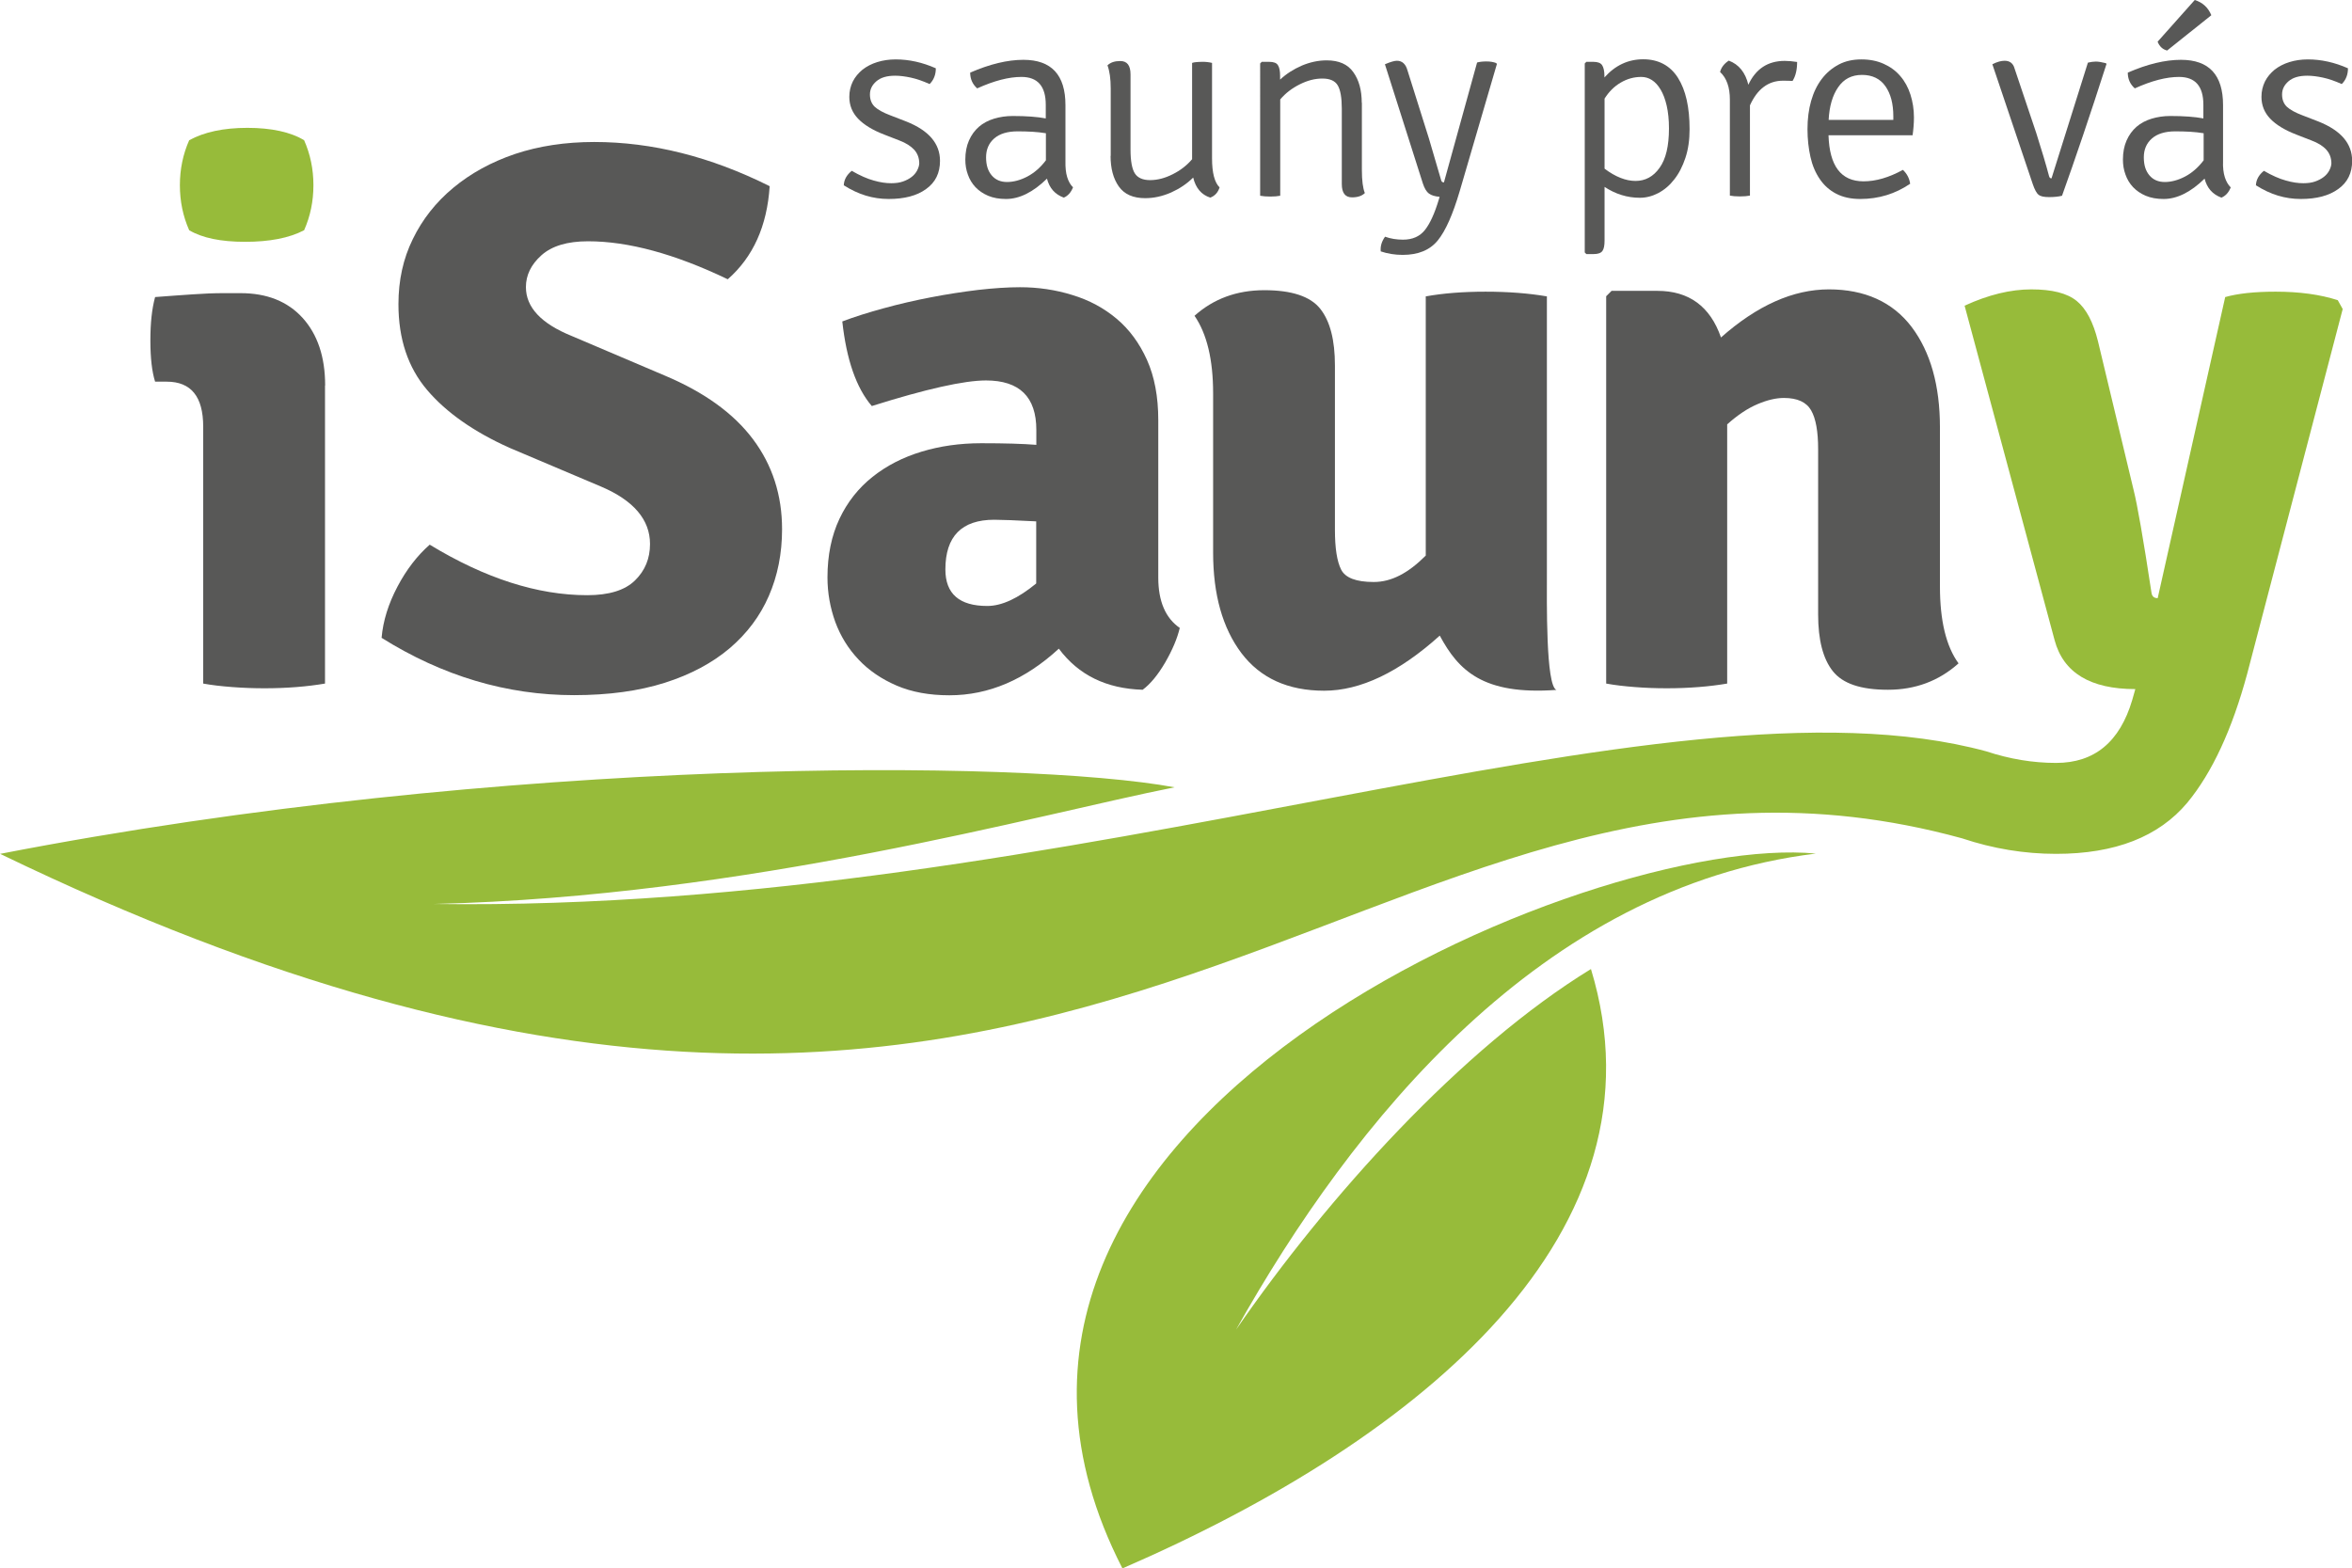 <svg xmlns="http://www.w3.org/2000/svg" id="Layer_2" data-name="Layer 2" viewBox="0 0 174.55 116.42"><defs><style>      .cls-1 {        fill: #585857;      }      .cls-1, .cls-2 {        stroke-width: 0px;      }      .cls-2 {        fill: #97bb3a;      }    </style></defs><g id="Vrstva_1" data-name="Vrstva 1"><g><path class="cls-1" d="M62.62,13.77c.01-.42.21-.78.59-1.09.61.35,1.15.59,1.63.72.48.14.91.2,1.3.2.34,0,.63-.04.88-.13.25-.09.46-.2.64-.34s.31-.3.4-.47c.09-.17.15-.35.16-.52,0-.4-.12-.74-.37-1.02-.25-.27-.62-.51-1.1-.69l-1.13-.44c-.86-.33-1.51-.73-1.94-1.18-.43-.45-.65-.99-.65-1.62,0-.42.09-.79.26-1.14.17-.34.42-.63.72-.88.31-.24.67-.43,1.09-.56.42-.13.87-.2,1.37-.2.99,0,1.99.22,2.98.66,0,.47-.15.86-.46,1.17-.51-.23-.98-.39-1.4-.48-.42-.09-.81-.14-1.16-.14-.62,0-1.08.14-1.4.42-.32.28-.47.6-.47.97,0,.39.12.69.36.92.24.22.62.43,1.15.63l1.19.46c1.66.66,2.5,1.63,2.5,2.92,0,.9-.34,1.6-1.03,2.09-.68.5-1.61.74-2.78.74s-2.25-.33-3.32-1.01Z"></path><path class="cls-1" d="M79.63,13.91c-.15.38-.38.63-.68.76-.66-.24-1.07-.71-1.25-1.41-1.03,1.01-2.05,1.51-3.04,1.51-.51,0-.95-.08-1.33-.24-.38-.16-.69-.38-.94-.64-.25-.27-.44-.58-.56-.93-.13-.35-.19-.72-.19-1.11,0-.54.09-1.01.27-1.42s.43-.75.74-1.02c.31-.27.69-.47,1.12-.6.43-.13.89-.2,1.39-.2,1.01,0,1.82.06,2.45.18v-1.01c0-1.38-.6-2.07-1.81-2.07-.93,0-2.02.28-3.28.85-.35-.31-.52-.7-.52-1.17,1.45-.63,2.76-.95,3.95-.95,2.08,0,3.12,1.12,3.12,3.36v4.15c-.01.48.03.88.13,1.2.1.32.24.57.43.75ZM77.62,11.9v-2.01c-.32-.05-.65-.09-1-.11s-.71-.03-1.1-.03c-.76,0-1.34.18-1.74.53-.4.35-.6.82-.6,1.4s.14,1.01.42,1.34c.28.33.66.49,1.14.49s1-.14,1.51-.41.97-.67,1.37-1.2Z"></path><path class="cls-1" d="M82.43,11.57v-5.01c0-.71-.08-1.28-.24-1.71.23-.22.54-.32.95-.32.51,0,.76.33.76.99v5.58c0,.85.11,1.44.32,1.77.21.33.59.5,1.13.5s1.09-.14,1.67-.43c.58-.29,1.06-.66,1.45-1.12v-7.15c.08-.03.19-.05.32-.06s.27-.02.42-.02.29,0,.41.02.24.03.33.06v7.09c0,1.07.19,1.79.56,2.15-.12.38-.35.63-.69.76-.66-.21-1.08-.71-1.27-1.49-.46.46-1,.82-1.64,1.11-.64.28-1.28.42-1.92.42-.9,0-1.55-.29-1.96-.87-.41-.58-.61-1.34-.61-2.27Z"></path><path class="cls-1" d="M101.07,7.63v4.99c0,.76.07,1.34.22,1.71-.21.21-.53.32-.95.32-.51,0-.76-.33-.76-.99v-5.58c0-.82-.1-1.4-.3-1.74-.2-.34-.58-.51-1.15-.51-.54,0-1.09.14-1.67.43s-1.06.66-1.45,1.12v7.15c-.2.04-.45.06-.74.06s-.54-.02-.75-.06V4.71l.12-.12h.56c.32,0,.54.08.64.25.11.17.16.43.16.79v.28c.46-.43.99-.77,1.61-1.04.62-.26,1.23-.39,1.85-.39.9,0,1.56.29,1.97.87.42.58.63,1.34.63,2.28Z"></path><path class="cls-1" d="M111.09,4.75l-2.76,9.44c-.51,1.73-1.05,2.95-1.63,3.66s-1.44,1.07-2.6,1.07c-.59,0-1.13-.09-1.63-.26-.04-.38.07-.74.32-1.09.42.15.86.22,1.33.22.71,0,1.25-.24,1.63-.72.38-.48.72-1.23,1.03-2.26l.06-.2c-.35-.03-.61-.11-.79-.24s-.33-.38-.45-.74l-2.82-8.86c.42-.18.71-.26.89-.26.39,0,.65.24.78.7l1.59,5.05c.05.16.36,1.21.92,3.14.03.09.09.14.2.14l2.46-8.9c.17-.05.41-.08.69-.08s.53.04.73.12l.04.06Z"></path><path class="cls-1" d="M119.08,13.87v3.99c0,.36-.05.62-.16.77-.11.15-.32.23-.65.23h-.54l-.12-.12V4.71l.12-.12h.52c.32,0,.54.08.65.25.11.17.17.44.17.81v.1c.8-.9,1.76-1.35,2.88-1.35s2,.46,2.58,1.38c.58.92.86,2.19.86,3.81,0,.79-.1,1.5-.31,2.13-.21.63-.48,1.16-.83,1.6-.34.44-.73.77-1.18,1.01-.44.23-.9.35-1.37.35-.93,0-1.81-.27-2.64-.82ZM119.08,7.33v5.19c.81.61,1.58.91,2.3.91s1.32-.32,1.78-.97c.47-.65.7-1.62.7-2.93,0-.65-.06-1.21-.17-1.69s-.26-.87-.45-1.19c-.19-.32-.4-.55-.65-.71-.25-.16-.51-.23-.79-.23-.54,0-1.04.14-1.52.42-.48.28-.88.68-1.2,1.19Z"></path><path class="cls-1" d="M127.65,5.35c.09-.35.31-.63.65-.85.75.28,1.23.88,1.45,1.79.55-1.18,1.45-1.77,2.7-1.77.28,0,.59.03.92.08,0,.58-.11,1.05-.34,1.41-.16-.01-.4-.02-.7-.02-1.09,0-1.91.61-2.46,1.83v6.7c-.2.04-.45.06-.75.06s-.54-.02-.74-.06v-7.13c0-.91-.24-1.6-.73-2.05Z"></path><path class="cls-1" d="M141.94,10.04h-6.24c.07,2.28.93,3.42,2.6,3.42.91,0,1.88-.28,2.92-.85.29.27.48.61.54,1.03-1.1.75-2.34,1.13-3.7,1.13-.7,0-1.29-.13-1.79-.39-.5-.26-.9-.62-1.22-1.09s-.55-1.01-.69-1.64-.22-1.32-.22-2.07.09-1.46.27-2.09.44-1.17.79-1.63c.35-.46.77-.81,1.26-1.07.49-.26,1.05-.38,1.68-.38s1.17.11,1.66.33c.49.22.9.52,1.23.91.33.38.58.84.75,1.37s.26,1.1.26,1.7c0,.24-.01.47-.03.69-.02.22-.04.43-.07.63ZM135.7,8.9h4.81v-.26c0-.93-.19-1.67-.58-2.23-.39-.56-.97-.85-1.74-.85s-1.35.3-1.77.91c-.42.6-.66,1.42-.71,2.44Z"></path><path class="cls-1" d="M152.25,13.24l2.7-8.59c.21-.05.41-.08.59-.08s.43.04.75.12l.04.06c-1.23,3.84-2.34,7.1-3.3,9.78-.27.07-.59.1-.97.1s-.63-.06-.77-.17-.29-.38-.43-.79l-3-8.9c.35-.18.65-.26.91-.26.39,0,.64.2.74.58l1.61,4.79c.4,1.26.72,2.33.95,3.2.03.11.09.16.18.16Z"></path><path class="cls-1" d="M165.55,13.91c-.15.38-.38.63-.69.76-.66-.24-1.07-.71-1.25-1.41-1.03,1.01-2.05,1.51-3.04,1.51-.51,0-.95-.08-1.33-.24s-.69-.38-.94-.64c-.25-.27-.44-.58-.56-.93-.13-.35-.19-.72-.19-1.11,0-.54.09-1.01.27-1.42s.43-.75.74-1.02c.31-.27.69-.47,1.12-.6.43-.13.89-.2,1.39-.2,1,0,1.82.06,2.45.18v-1.01c0-1.38-.6-2.07-1.81-2.07-.93,0-2.02.28-3.28.85-.35-.31-.52-.7-.52-1.17,1.45-.63,2.76-.95,3.95-.95,2.08,0,3.12,1.12,3.12,3.36v4.15c-.02.48.03.88.13,1.2.1.32.25.57.43.75ZM163.54,11.9v-2.01c-.32-.05-.65-.09-1-.11-.35-.02-.71-.03-1.1-.03-.76,0-1.34.18-1.74.53-.4.35-.6.82-.6,1.4s.14,1.01.42,1.34c.28.33.66.49,1.14.49s1-.14,1.51-.41c.51-.27.97-.67,1.37-1.2ZM160.12,3.1l2.76-3.1c.58.18.99.55,1.23,1.13l-3.28,2.62c-.32-.08-.56-.29-.7-.64Z"></path><path class="cls-1" d="M167.42,13.77c.01-.42.21-.78.59-1.09.61.35,1.15.59,1.63.72.48.14.91.2,1.3.2.33,0,.63-.04.88-.13.25-.09.46-.2.64-.34.18-.14.31-.3.4-.47.09-.17.15-.35.16-.52,0-.4-.12-.74-.37-1.02s-.62-.51-1.1-.69l-1.13-.44c-.86-.33-1.51-.73-1.94-1.18-.43-.45-.65-.99-.65-1.62,0-.42.09-.79.26-1.14.17-.34.42-.63.72-.88.31-.24.67-.43,1.09-.56.42-.13.87-.2,1.37-.2.99,0,1.99.22,2.98.66,0,.47-.15.86-.46,1.17-.51-.23-.98-.39-1.4-.48-.42-.09-.81-.14-1.16-.14-.62,0-1.08.14-1.4.42-.32.28-.47.6-.47.97,0,.39.12.69.36.92.24.22.62.43,1.15.63l1.19.46c1.66.66,2.5,1.63,2.5,2.92,0,.9-.34,1.6-1.03,2.09-.69.5-1.61.74-2.78.74s-2.25-.33-3.32-1.01Z"></path></g><path class="cls-1" d="M24.12,28.62v22.12c-.65.11-1.36.2-2.13.26-.77.06-1.56.09-2.36.09s-1.6-.03-2.39-.09c-.79-.06-1.51-.14-2.16-.26v-19.07c0-2.23-.9-3.34-2.71-3.34h-.86c-.23-.73-.35-1.75-.35-3.05s.11-2.34.35-3.23c1-.08,1.92-.14,2.77-.2.84-.06,1.61-.09,2.3-.09h1.27c1.96,0,3.49.61,4.61,1.84,1.11,1.23,1.67,2.9,1.67,5.01Z"></path><path class="cls-2" d="M14.04,10.41c1.11-.61,2.55-.92,4.32-.92s3.21.31,4.21.92c.46,1.04.69,2.15.69,3.34s-.23,2.3-.69,3.34c-1.11.58-2.57.86-4.38.86s-3.19-.29-4.15-.86c-.46-1.04-.69-2.15-.69-3.34s.23-2.3.69-3.34Z"></path><path class="cls-1" d="M28.32,47.34c.11-1.27.51-2.53,1.18-3.8.67-1.27,1.47-2.3,2.39-3.11,4.11,2.5,8.01,3.75,11.69,3.75,1.61,0,2.79-.36,3.54-1.09.75-.73,1.12-1.63,1.12-2.71,0-1.8-1.21-3.23-3.63-4.26l-6.8-2.88c-2.65-1.19-4.69-2.62-6.11-4.29-1.42-1.67-2.13-3.79-2.13-6.37,0-1.77.35-3.38,1.07-4.84.71-1.46,1.71-2.73,3-3.8,1.29-1.07,2.81-1.91,4.58-2.51,1.77-.59,3.73-.89,5.88-.89,4.3,0,8.64,1.09,13.02,3.28-.19,2.96-1.23,5.26-3.11,6.91-3.92-1.88-7.37-2.82-10.37-2.82-1.54,0-2.69.35-3.46,1.04-.77.69-1.15,1.48-1.15,2.36,0,1.5,1.13,2.71,3.4,3.63l6.91,2.94c2.92,1.23,5.1,2.8,6.54,4.72,1.44,1.92,2.16,4.15,2.16,6.68,0,1.81-.33,3.46-.98,4.95-.65,1.5-1.62,2.79-2.91,3.89-1.29,1.09-2.89,1.95-4.81,2.56-1.92.61-4.17.92-6.74.92-4.99,0-9.76-1.42-14.29-4.26Z"></path><path class="cls-1" d="M87.56,46.59c-.19.81-.56,1.67-1.09,2.59-.54.92-1.09,1.59-1.67,2.02-2.69-.08-4.76-1.09-6.22-3.05-2.5,2.3-5.2,3.46-8.12,3.46-1.5,0-2.8-.24-3.92-.72-1.11-.48-2.06-1.12-2.82-1.93-.77-.81-1.34-1.74-1.73-2.79-.38-1.06-.58-2.16-.58-3.31,0-1.65.3-3.1.89-4.35.59-1.25,1.41-2.28,2.45-3.11,1.04-.83,2.25-1.45,3.63-1.87,1.38-.42,2.86-.63,4.44-.63.88,0,1.66.01,2.33.03.67.02,1.26.05,1.76.09v-1.11c0-2.45-1.25-3.67-3.74-3.67-1.61,0-4.44.63-8.47,1.9-1.15-1.34-1.88-3.44-2.19-6.28.92-.35,1.95-.67,3.08-.98,1.13-.31,2.29-.58,3.49-.81,1.19-.23,2.36-.41,3.51-.55,1.15-.13,2.19-.2,3.11-.2,1.34,0,2.64.19,3.89.58,1.25.38,2.34.97,3.28,1.76.94.79,1.69,1.81,2.25,3.05.56,1.25.84,2.74.84,4.47v11.69c0,1.77.54,3.02,1.61,3.75ZM70.16,42.27c0,1.81,1.04,2.71,3.11,2.71,1.07,0,2.28-.56,3.63-1.67v-4.61c-.77-.04-1.41-.07-1.93-.09-.52-.02-.91-.03-1.18-.03-2.42,0-3.63,1.23-3.63,3.69Z"></path><path class="cls-1" d="M90.03,41.01v-11.81c0-2.5-.46-4.42-1.38-5.76,1.42-1.27,3.15-1.9,5.18-1.9s3.42.46,4.15,1.38c.73.92,1.09,2.32,1.09,4.21v12.21c0,1.34.15,2.32.46,2.94.31.61,1.11.92,2.42.92s2.55-.65,3.86-1.96v-19.24c1.27-.23,2.75-.35,4.44-.35s3.21.12,4.55.35v20.51c0,2.07-.09,8.41.71,8.7-5.47.4-7.28-1.46-8.66-4.03-3.03,2.73-5.9,4.09-8.58,4.09s-4.73-.93-6.14-2.79c-1.4-1.86-2.1-4.35-2.1-7.46Z"></path><path class="cls-1" d="M143.97,31.73v11.81c0,2.53.46,4.44,1.38,5.7-1.46,1.31-3.21,1.96-5.24,1.96s-3.36-.46-4.09-1.38c-.73-.92-1.09-2.32-1.09-4.21v-12.27c0-1.31-.17-2.27-.52-2.88-.35-.61-1.02-.92-2.02-.92-.58,0-1.23.15-1.96.46-.73.31-1.48.81-2.25,1.5v19.24c-.65.11-1.36.2-2.13.26-.77.06-1.56.09-2.36.09s-1.59-.03-2.36-.09c-.77-.06-1.48-.14-2.13-.26v-28.75l.4-.4h3.4c2.34,0,3.92,1.15,4.72,3.46,2.69-2.38,5.36-3.57,8.01-3.57s4.73.93,6.14,2.79c1.4,1.86,2.1,4.35,2.1,7.46Z"></path><g><path class="cls-2" d="M173.49,22.28c-1.31-.42-2.84-.63-4.61-.63-1.58,0-2.82.14-3.74.4l-5.01,22.35c-.27,0-.42-.13-.46-.4-.61-4.03-1.06-6.57-1.32-7.6l-2.65-11.06c-.35-1.42-.87-2.42-1.58-3-.71-.58-1.83-.86-3.37-.86s-3.19.4-4.95,1.21l6.68,24.83c.65,2.42,2.65,3.63,5.99,3.63l-.23.81c-.92,3.11-2.8,4.67-5.65,4.67-1.73,0-3.46-.29-5.18-.86-24.01-6.51-67.43,12-115.21,11.33,23.3-.55,44.95-6.68,54.97-8.66-11.26-2.09-49.75-2.33-87.16,4.94,81.32,39.34,100.82-13.45,145.61-1.15,2.3.77,4.63,1.15,6.97,1.15,4.38,0,7.62-1.27,9.74-3.8,1.84-2.23,3.32-5.42,4.44-9.56l7.09-27.08-.35-.63Z"></path><path class="cls-2" d="M134.76,63.36c-16.51-1.6-68.51,19.83-51.46,53.06,22.35-9.7,40.69-25.03,34.77-44.49-9.61,5.89-19.56,16.94-26.34,26.77,8.64-15.39,22.63-32.85,43.03-35.34Z"></path></g></g></svg>